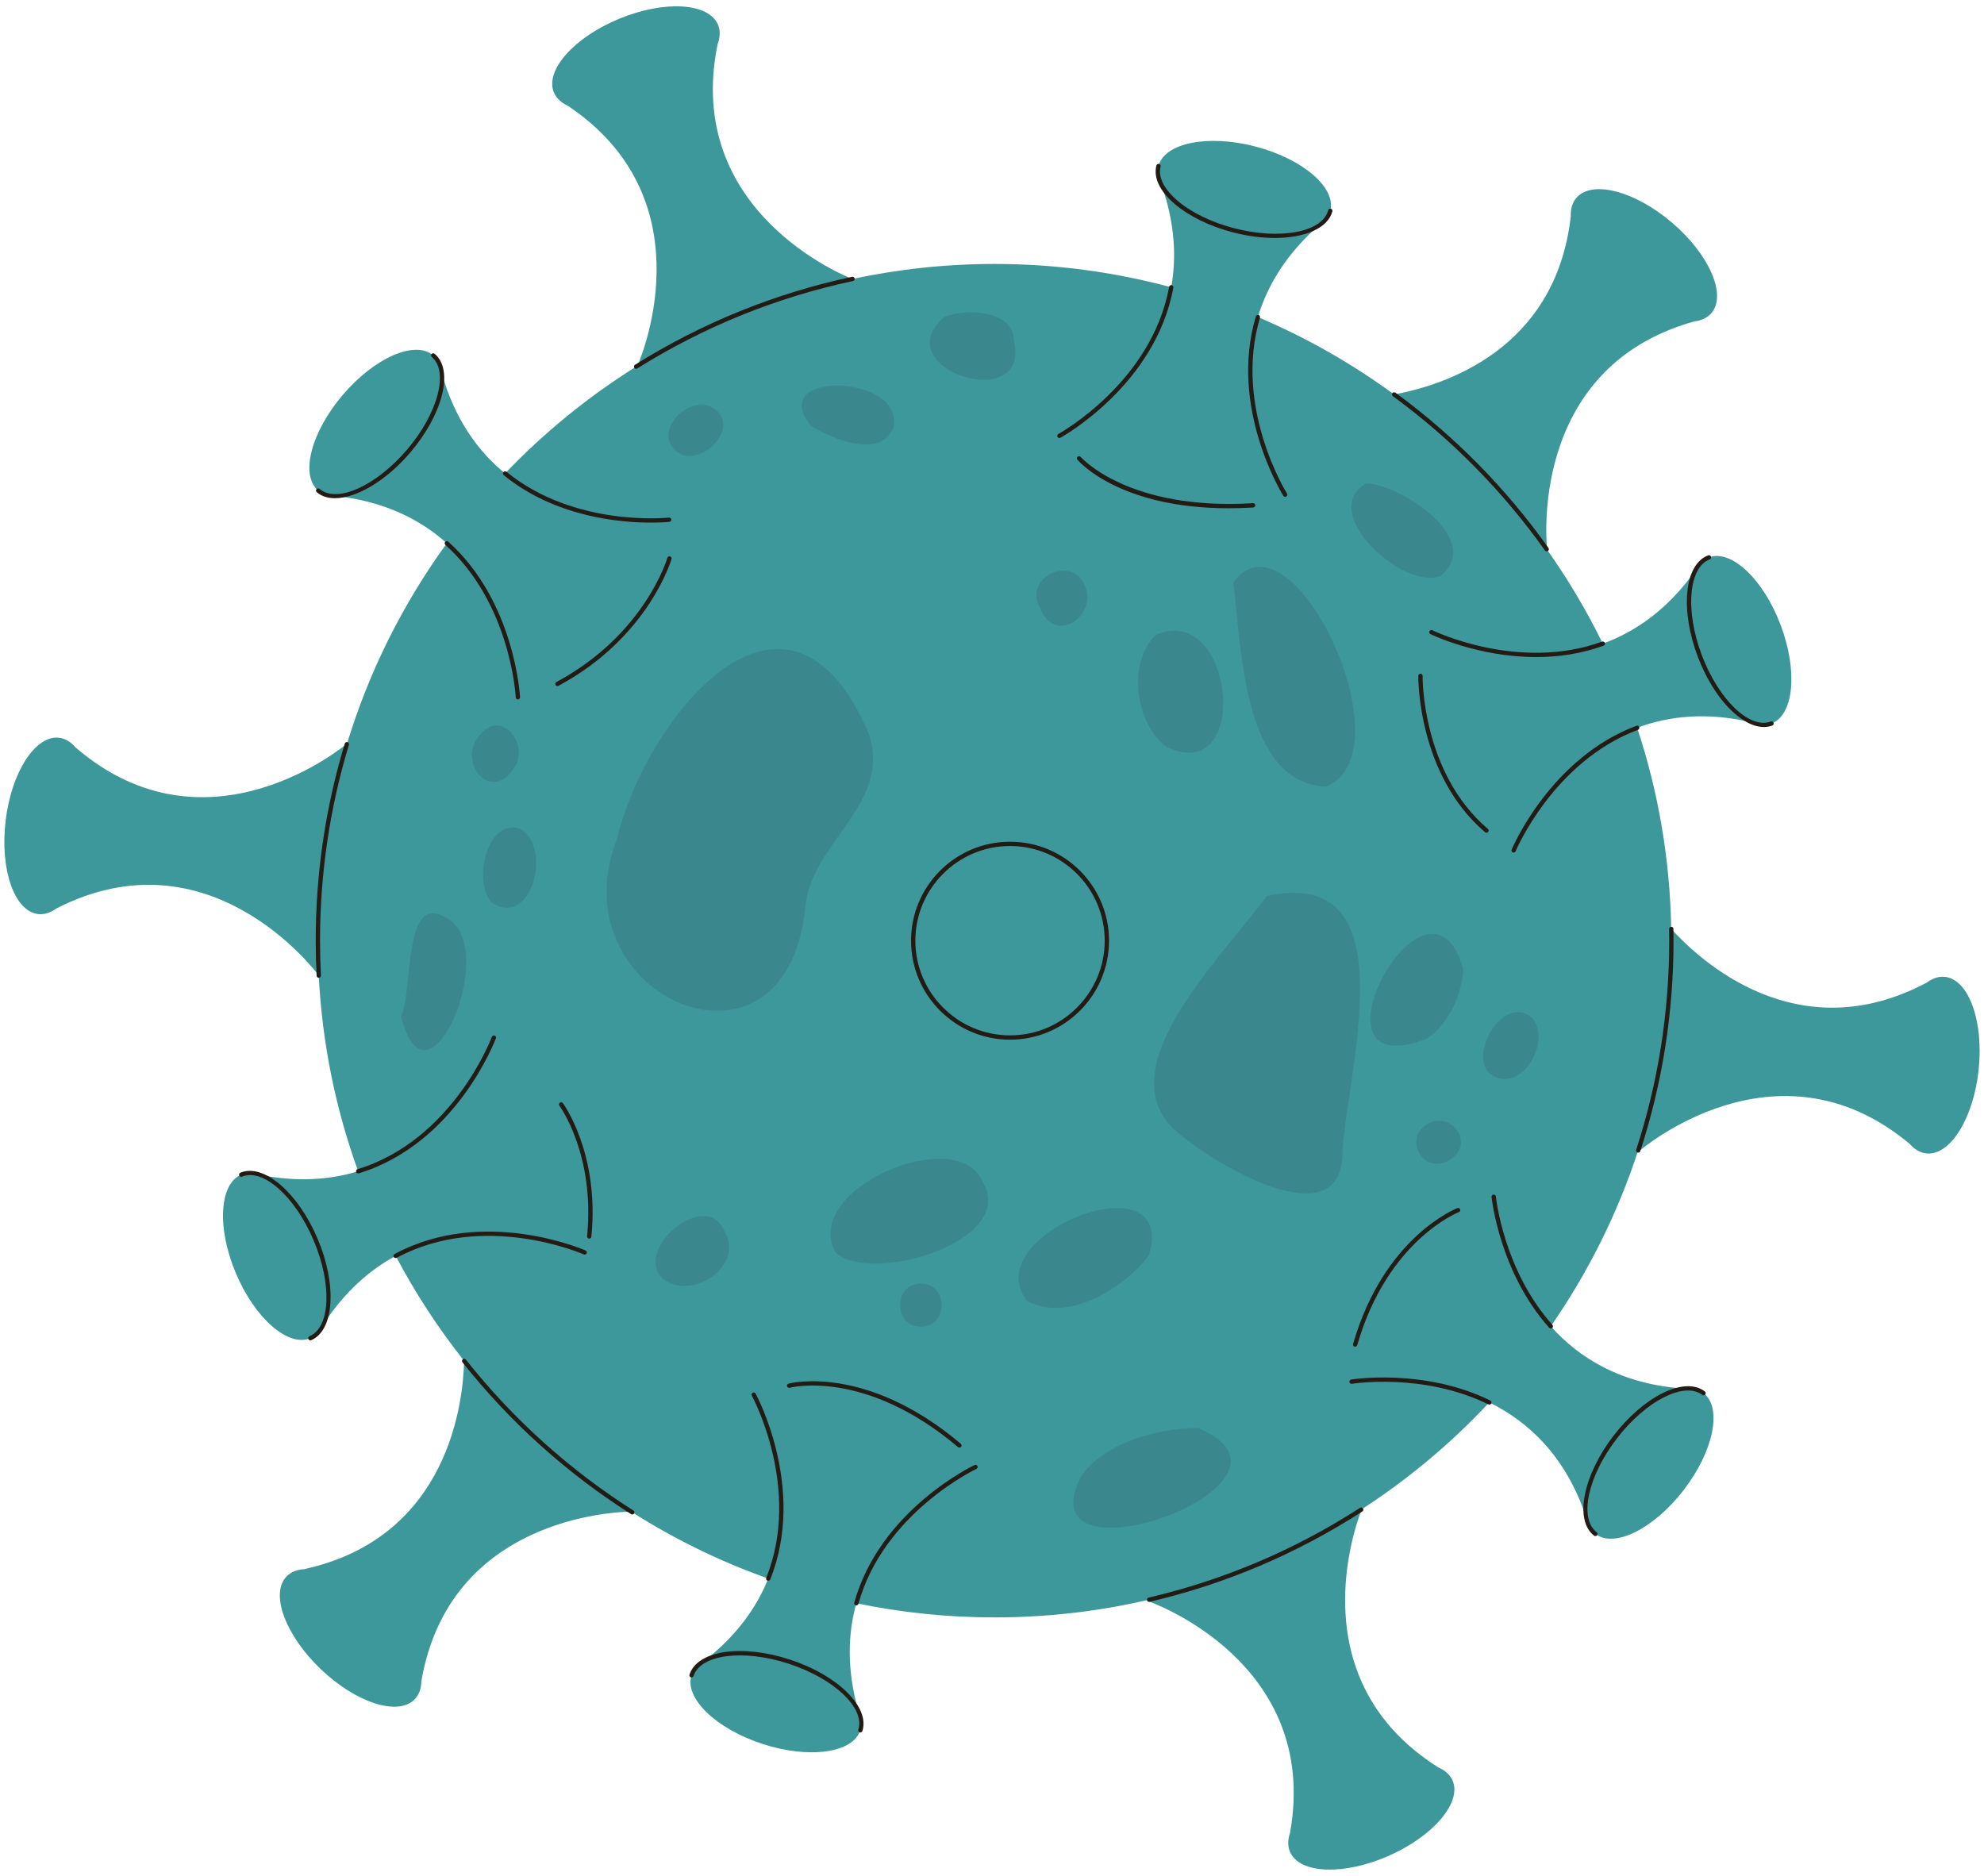 <?xml version="1.0" encoding="UTF-8"?><svg xmlns="http://www.w3.org/2000/svg" xmlns:xlink="http://www.w3.org/1999/xlink" height="474.8" id="Illustration" preserveAspectRatio="xMidYMid meet" version="1.1" viewBox="-1.1 -1.6 502.2 474.8" width="502.2" x="0" xml:space="preserve" y="0" zoomAndPan="magnify"><g><g id="change1_1"><path d="M499.749,269.163c-1.293,12.342-7.219,21.836-13.237,21.205 c-1.611-0.169-3.057-1.064-4.299-2.494l-0.002,0.021 c-33.824-28.206-68.461,1.947-68.461,1.947c-0.063-0.075-0.118-0.161-0.18-0.238 c-5.212,16.007-12.716,30.977-22.128,44.525 c7.202,8.074,17.924,14.735,33.848,15.767l-0.011,0.014 c1.885-0.182,3.55,0.165,4.834,1.152c4.797,3.688,2.555,14.653-5.008,24.491 c-7.563,9.838-17.583,14.824-22.38,11.137c-1.284-0.987-2.048-2.507-2.357-4.376 l-0.013,0.017c-5.185-15.405-14.628-24.091-24.478-28.924 c-9.593,10.272-20.43,19.365-32.278,27.032 c-1.833,4.666-15.621,43.191,19.293,65.302l-0.016,0.007 c1.742,0.743,3.037,1.847,3.69,3.328c2.442,5.536-4.781,14.084-16.135,19.094 c-11.353,5.009-22.537,4.582-24.98-0.954c-0.654-1.482-0.596-3.182,0.029-4.969 l-0.02,0.009c7.677-43.367-35.699-58.449-35.699-58.449 c0.064-0.175,0.152-0.349,0.224-0.524c-12.627,2.967-25.791,4.542-39.323,4.542 c-11.997,0-23.705-1.238-35.006-3.585c-2.145,7.71-2.459,16.766,0.499,27.228 l-0.017-0.006c0.801,1.716,1.029,3.402,0.527,4.942 c-1.876,5.753-12.96,7.298-24.758,3.451 c-11.798-3.847-19.842-11.629-17.966-17.381c0.502-1.539,1.68-2.767,3.338-3.681 l-0.021-0.007c8.21-6.437,13.224-13.603,16.101-20.793 c-12.266-4.353-23.891-10.056-34.69-16.944 c-4.349,0.058-45.943,1.691-53.09,42.804l-0.013-0.013 c-0.021,1.894-0.545,3.512-1.664,4.683c-4.181,4.374-14.842,0.969-23.813-7.605 s-12.853-19.071-8.672-23.445c1.119-1.171,2.712-1.767,4.603-1.873l-0.015-0.015 c36.784-8.12,40.163-42.83,40.371-52.704 c-6.557-8.268-12.362-17.157-17.322-26.563 c-6.514,3.509-12.807,8.962-18.209,17.205l-0.007-0.017 c-0.77,1.73-1.894,3.008-3.385,3.639c-5.573,2.356-14.009-4.999-18.841-16.429 c-4.832-11.43-4.232-22.605,1.341-24.962c1.492-0.631,3.191-0.546,4.969,0.106 l-0.009-0.02c9.504,1.835,17.679,1.182,24.652-0.953 c-5.65-15.592-9.106-32.234-9.983-49.558 c-0.952-1.278-27.78-36.676-66.303-17.014l0.002-0.018 c-1.527,1.12-3.136,1.673-4.744,1.481c-6.008-0.717-9.687-11.287-8.216-23.609 c1.471-12.322,7.534-21.729,13.542-21.012c1.608,0.192,3.042,1.108,4.262,2.556 l0.002-0.022c33.413,28.692,68.482-0.958,68.482-0.958 c0.027,0.033,0.051,0.072,0.078,0.106c5.594-18.486,14.227-35.648,25.32-50.911 c-6.582-5.913-15.562-10.529-27.814-11.942l0.011-0.014 c-1.892,0.088-3.538-0.343-4.771-1.393c-4.606-3.924-1.817-14.762,6.229-24.209 s18.304-13.924,22.91-10.001c1.233,1.05,1.92,2.607,2.134,4.488l0.014-0.017 c3.313,11.763,9.221,19.851,16.026,25.405 c9.957-10.429,21.224-19.594,33.527-27.251 c1.953-4.615,16.738-42.77-17.591-65.782l0.017-0.007 c-1.722-0.788-2.988-1.925-3.603-3.423c-2.298-5.598,5.145-13.955,16.625-18.668 c11.479-4.713,22.648-3.995,24.946,1.602c0.615,1.498,0.513,3.196-0.158,4.967 l0.02-0.008c-8.665,42.493,32.865,58.853,34.139,59.344 c11.607-2.482,23.645-3.8,35.993-3.8c15.465,0,30.445,2.062,44.696,5.903 c1.371-7.513,0.971-16.121-2.408-25.801l0.017,0.004 c-0.903-1.665-1.232-3.334-0.824-4.901c1.525-5.855,12.497-8.066,24.505-4.938 c12.008,3.128,20.507,10.411,18.981,16.267c-0.408,1.567-1.51,2.863-3.11,3.876 l0.021,0.006c-8.27,7.331-12.914,15.262-15.232,23.033 c12.293,5.196,23.845,11.796,34.474,19.582 c12.714-2.335,40.823-11.285,44.713-44.984l0.014,0.011 c-0.088-1.892,0.343-3.538,1.394-4.77c3.924-4.606,14.762-1.815,24.208,6.232 s13.922,18.306,9.998,22.912c-1.05,1.233-2.607,1.919-4.488,2.133l0.017,0.014 c-42.394,11.935-37.125,57.554-37.125,57.554 c-0.049,0.005-0.101,0.003-0.15,0.007c5.374,7.557,10.142,15.574,14.251,23.971 c8.165-2.957,16.326-8.548,23.323-18.353l0.006,0.017 c0.838-1.698,2.011-2.93,3.527-3.501c5.662-2.133,13.799,5.551,18.174,17.164 c4.375,11.612,3.332,22.756-2.331,24.889c-1.516,0.571-3.21,0.419-4.96-0.303 l0.008,0.02c-11.447-2.685-21.08-1.624-29.054,1.371 c5.312,16.041,8.315,33.132,8.621,50.881c7.037,7.806,31.792,31.01,64.544,13.693 l-0.002,0.018c1.51-1.142,3.111-1.718,4.722-1.549 C497.211,246.305,501.042,256.821,499.749,269.163z" fill="#3d989b"/></g><g id="change2_1"><path d="M254.565,211.465c-13.817,0-25.058,11.241-25.058,25.058 c0,13.816,11.241,25.057,25.058,25.057c13.816,0,25.057-11.241,25.057-25.057 C279.622,222.706,268.381,211.465,254.565,211.465z M254.565,260.488 c-13.215,0-23.967-10.751-23.967-23.966c0-13.215,10.752-23.967,23.967-23.967 s23.966,10.752,23.966,23.967C278.531,249.737,267.78,260.488,254.565,260.488z M79.082,122.994c-0.229-0.196-0.257-0.54-0.062-0.769 c0.195-0.23,0.541-0.257,0.769-0.062c4.372,3.724,14.303-0.735,22.141-9.939 c3.84-4.507,6.59-9.464,7.747-13.959c1.121-4.36,0.604-7.727-1.456-9.482 c-0.229-0.196-0.257-0.54-0.062-0.769c0.195-0.23,0.541-0.256,0.769-0.062 c2.395,2.04,3.036,5.8,1.805,10.586c-1.196,4.65-4.028,9.762-7.972,14.393 c-6.162,7.235-13.668,11.583-19.076,11.583C81.872,124.516,80.295,124.027,79.082,122.994z M126.404,118.672c-0.233-0.191-0.267-0.535-0.078-0.768 c0.193-0.233,0.536-0.266,0.768-0.078c17.328,14.143,40.888,11.616,41.126,11.588 c0.296-0.033,0.569,0.179,0.605,0.479c0.034,0.299-0.18,0.57-0.479,0.605 c-0.064,0.007-1.818,0.196-4.689,0.196 C155.755,130.695,139.381,129.263,126.404,118.672z M111.638,136.324 c-0.224-0.201-0.243-0.547-0.042-0.77c0.201-0.225,0.548-0.242,0.77-0.042 c16.903,15.18,18.159,39.134,18.17,39.373c0.014,0.301-0.219,0.556-0.52,0.569 c-0.009,0.001-0.017,0.001-0.025,0.001c-0.291,0-0.532-0.228-0.544-0.521 C129.438,174.699,128.195,151.192,111.638,136.324z M79.3,311.97 c4.941,11.687,4.209,23.206-1.632,25.677c-0.069,0.029-0.141,0.043-0.212,0.043 c-0.212,0-0.414-0.125-0.503-0.333c-0.117-0.277,0.013-0.597,0.291-0.715 c5.286-2.235,5.758-13.113,1.05-24.247 c-4.708-11.134-12.836-18.37-18.126-16.138c-0.276,0.114-0.597-0.012-0.715-0.291 c-0.117-0.277,0.013-0.598,0.291-0.715 C65.587,292.779,74.358,300.282,79.3,311.97z M89.724,295.411 c-0.053,0.016-0.108,0.023-0.16,0.023c-0.233,0-0.45-0.151-0.522-0.386 c-0.087-0.289,0.075-0.593,0.362-0.682c24.203-7.405,33.9-33.243,33.995-33.503 c0.103-0.282,0.417-0.428,0.7-0.325c0.282,0.103,0.428,0.417,0.325,0.7 C124.327,261.505,114.454,287.843,89.724,295.411z M99.301,316.797 c-0.082,0.044-0.172,0.065-0.259,0.065c-0.194,0-0.381-0.103-0.48-0.287 c-0.143-0.265-0.044-0.597,0.222-0.739c22.574-12.168,48.09-1.008,48.346-0.893 c0.275,0.123,0.398,0.445,0.275,0.72c-0.123,0.275-0.446,0.401-0.72,0.275 C146.434,315.826,121.393,304.885,99.301,316.797z M192.855,397.802 c9.071-22.65-3.52-45.873-3.648-46.105c-0.146-0.264-0.05-0.596,0.213-0.742 c0.265-0.144,0.597-0.051,0.742,0.213c0.131,0.237,12.972,23.901,3.705,47.039 c-0.085,0.213-0.29,0.343-0.506,0.343c-0.068,0-0.136-0.013-0.202-0.039 C192.878,398.399,192.743,398.081,192.855,397.802z M246.32,369.508 c0.127,0.274,0.009,0.598-0.264,0.724c-0.234,0.109-23.479,11.151-29.877,34.156 c-0.067,0.242-0.287,0.4-0.525,0.4c-0.048,0-0.097-0.006-0.146-0.02 c-0.291-0.08-0.46-0.381-0.379-0.671c6.534-23.499,30.228-34.742,30.467-34.853 C245.869,369.117,246.193,369.235,246.32,369.508z M217.187,436.573 c-0.076,0.23-0.289,0.376-0.519,0.376c-0.055,0-0.113-0.009-0.169-0.027 c-0.287-0.094-0.442-0.402-0.349-0.688c1.779-5.458-6.124-12.947-17.617-16.692 c-11.494-3.75-22.291-2.356-24.07,3.101c-0.095,0.287-0.402,0.441-0.688,0.349 c-0.287-0.094-0.442-0.402-0.349-0.688c2.001-6.132,13.177-7.803,25.447-3.8 C210.935,422.437,219.152,430.543,217.187,436.573z M376.383,353.65 c-0.095,0.193-0.289,0.305-0.49,0.305c-0.081,0-0.163-0.018-0.241-0.055 c-16.495-8.101-34.372-5.245-34.552-5.214c-0.291,0.051-0.578-0.15-0.628-0.449 c-0.05-0.297,0.151-0.577,0.449-0.628c0.182-0.03,18.409-2.942,35.213,5.31 C376.404,353.052,376.515,353.379,376.383,353.65z M391.855,333.777 c0.2,0.225,0.181,0.57-0.044,0.77c-0.104,0.093-0.234,0.138-0.363,0.138 c-0.15,0-0.299-0.062-0.407-0.182c-12.656-14.18-14.568-32.933-14.586-33.122 c-0.028-0.299,0.192-0.566,0.491-0.594c0.293-0.012,0.567,0.192,0.596,0.491 C377.559,301.463,379.444,319.871,391.855,333.777z M430.447,350.63 c0.239,0.183,0.283,0.526,0.1,0.765c-0.184,0.24-0.526,0.282-0.765,0.1 c-2.146-1.65-5.547-1.454-9.578,0.552c-4.154,2.067-8.429,5.79-12.037,10.484 c-7.368,9.584-9.66,20.227-5.109,23.726c0.239,0.183,0.283,0.526,0.1,0.765 c-0.108,0.14-0.27,0.213-0.433,0.213c-0.116,0-0.233-0.037-0.332-0.113 c-5.028-3.865-2.826-15.196,4.908-25.256c3.706-4.823,8.116-8.657,12.416-10.797 C424.141,348.869,427.952,348.713,430.447,350.63z M413.509,183.137 c-21.42,8.042-30.878,30.524-30.971,30.751c-0.087,0.21-0.291,0.338-0.505,0.338 c-0.069,0-0.14-0.013-0.208-0.042c-0.278-0.114-0.411-0.433-0.297-0.712 c0.095-0.23,9.725-23.145,31.597-31.356c0.28-0.109,0.597,0.037,0.702,0.319 C413.934,182.717,413.792,183.032,413.509,183.137z M404.442,160.821 c0.279-0.102,0.597,0.043,0.698,0.327c0.103,0.282-0.044,0.596-0.327,0.698 c-5.814,2.108-11.651,2.881-17.082,2.881c-14.802,0-26.598-5.736-26.758-5.815 c-0.271-0.134-0.38-0.461-0.247-0.731c0.134-0.272,0.463-0.379,0.731-0.247 C361.671,158.041,383.223,168.511,404.442,160.821z M447.508,182.056 c-0.681,0.257-1.397,0.38-2.135,0.38c-5.692,0-12.781-7.351-16.741-17.863 c-2.145-5.691-3.079-11.459-2.632-16.242c0.461-4.92,2.336-8.24,5.281-9.349 c0.28-0.11,0.597,0.035,0.702,0.319c0.107,0.281-0.036,0.596-0.319,0.702 c-2.532,0.955-4.158,3.948-4.578,8.43c-0.434,4.621,0.478,10.216,2.565,15.755 c4.262,11.312,12.096,18.869,17.472,16.847c0.279-0.108,0.596,0.035,0.702,0.319 C447.933,181.635,447.79,181.949,447.508,182.056z M323.743,123.906 c-0.14-0.219-13.867-22.229-6.957-45.394c0.087-0.289,0.392-0.45,0.679-0.368 c0.289,0.086,0.453,0.39,0.368,0.679c-6.766,22.68,6.695,44.283,6.831,44.499 c0.162,0.254,0.086,0.591-0.168,0.752c-0.091,0.058-0.192,0.085-0.292,0.085 C324.024,124.16,323.847,124.07,323.743,123.906z M266.581,108.987 c-0.144-0.264-0.045-0.596,0.221-0.738c0.235-0.128,23.615-13.022,28.027-37.236 c0.054-0.297,0.345-0.487,0.635-0.439c0.296,0.054,0.492,0.339,0.439,0.635 c-4.508,24.738-28.342,37.87-28.583,37.999 c-0.082,0.045-0.17,0.066-0.259,0.066 C266.867,109.273,266.679,109.17,266.581,108.987z M291.619,40.287 c0.076-0.291,0.371-0.471,0.665-0.39c0.292,0.076,0.467,0.373,0.39,0.665 c-0.682,2.62,0.825,5.675,4.243,8.604c3.523,3.019,8.619,5.505,14.348,6.997 c11.695,3.045,22.393,1.007,23.841-4.548c0.076-0.291,0.371-0.471,0.665-0.39 c0.292,0.076,0.467,0.373,0.39,0.665c-1.117,4.289-6.97,6.748-14.584,6.748 c-3.281,0-6.889-0.456-10.587-1.42c-5.886-1.533-11.136-4.099-14.783-7.223 C292.454,46.78,290.825,43.332,291.619,40.287z M421.422,236.522 c0-0.988-0.009-1.973-0.025-2.958c-0.005-0.3,0.235-0.549,0.537-0.554 c0.32-0.036,0.549,0.235,0.554,0.537c0.016,0.989,0.025,1.981,0.025,2.975 c0,18.204-2.832,36.128-8.418,53.276c-0.076,0.23-0.289,0.376-0.519,0.376 c-0.055,0-0.113-0.009-0.169-0.027c-0.286-0.094-0.442-0.402-0.349-0.688 C418.608,272.422,421.422,254.612,421.422,236.522z M351.479,98.686 c-0.243-0.178-0.295-0.52-0.117-0.763c0.179-0.242,0.519-0.295,0.763-0.117 c14.963,10.964,27.995,24.187,38.732,39.303c0.175,0.246,0.117,0.587-0.128,0.761 c-0.096,0.068-0.207,0.101-0.316,0.101c-0.17,0-0.339-0.08-0.444-0.229 C379.297,122.721,366.348,109.581,351.479,98.686z M159.455,91.494 c-0.16-0.256-0.082-0.592,0.173-0.752c16.953-10.61,35.443-18.104,54.955-22.274 c0.291-0.053,0.584,0.125,0.648,0.42c0.063,0.295-0.125,0.585-0.42,0.648 c-19.387,4.142-37.758,11.588-54.603,22.131 c-0.091,0.056-0.191,0.083-0.29,0.083 C159.736,91.75,159.558,91.659,159.455,91.494z M87.213,186.953 c-4.847,16.004-7.305,32.682-7.305,49.569c0,2.945,0.075,5.911,0.223,8.818 c0.016,0.3-0.216,0.557-0.517,0.572c-0.01,0.001-0.019,0.001-0.028,0.001 c-0.289,0-0.529-0.226-0.544-0.518c-0.149-2.926-0.225-5.911-0.225-8.874 c0-16.995,2.474-33.778,7.352-49.884c0.087-0.289,0.393-0.453,0.68-0.364 C87.138,186.361,87.301,186.666,87.213,186.953z M159.395,381.514 c-0.103,0.163-0.28,0.253-0.46,0.253c-0.1,0-0.201-0.028-0.293-0.085 c-16.302-10.357-30.663-23.29-42.681-38.441 c-0.188-0.235-0.148-0.578,0.088-0.766c0.235-0.188,0.578-0.148,0.766,0.088 c11.943,15.055,26.213,27.907,42.413,38.198 C159.482,380.921,159.557,381.259,159.395,381.514z M343.907,380.25 c0.164,0.254,0.091,0.591-0.162,0.754c-16.578,10.703-34.698,18.397-53.857,22.87 c-0.042,0.01-0.083,0.014-0.124,0.014c-0.248,0-0.472-0.169-0.532-0.422 c-0.068-0.293,0.114-0.586,0.408-0.655c19.035-4.444,37.039-12.088,53.512-22.722 C343.406,379.924,343.744,379.998,343.907,380.25z M168.879,139.917 c-0.056,0.197-5.843,19.862-28.615,32.086c-0.082,0.044-0.17,0.065-0.258,0.065 c-0.194,0-0.382-0.104-0.48-0.288c-0.143-0.265-0.043-0.596,0.223-0.738 c22.346-11.995,28.026-31.23,28.08-31.422c0.082-0.29,0.378-0.465,0.674-0.375 C168.793,139.327,168.961,139.627,168.879,139.917z M147.509,311.335 c2.05-20.651-6.913-32.916-7.004-33.038c-0.18-0.242-0.131-0.583,0.11-0.764 c0.24-0.179,0.582-0.132,0.764,0.11c0.093,0.125,9.309,12.702,7.216,33.8 c-0.028,0.281-0.264,0.491-0.541,0.491c-0.018,0-0.036-0.001-0.055-0.003 C147.698,311.903,147.48,311.635,147.509,311.335z M242.103,363.871 c0.23,0.194,0.26,0.538,0.065,0.768c-0.108,0.128-0.262,0.194-0.417,0.194 c-0.125,0-0.249-0.043-0.352-0.129c-23.629-19.961-42.418-15.063-42.606-15.012 c-0.296,0.081-0.591-0.088-0.671-0.379c-0.081-0.29,0.088-0.59,0.378-0.671 C198.694,348.587,218.003,343.511,242.103,363.871z M358.997,169.49 c-0.005,0.243-0.282,24.396,16.521,38.739c0.229,0.195,0.257,0.539,0.061,0.768 c-0.108,0.127-0.261,0.192-0.414,0.192c-0.126,0-0.251-0.043-0.354-0.131 c-17.204-14.684-16.91-39.342-16.904-39.59c0.006-0.3,0.26-0.508,0.556-0.535 C358.764,168.94,359.002,169.189,358.997,169.49z M341.398,338.596 c7.842-27.146,26.204-34.313,26.388-34.382c0.279-0.11,0.597,0.036,0.702,0.319 c0.107,0.281-0.036,0.597-0.319,0.702c-0.179,0.068-18.042,7.074-25.724,33.664 c-0.069,0.239-0.288,0.394-0.524,0.394c-0.05,0-0.101-0.006-0.151-0.021 C341.481,339.187,341.315,338.885,341.398,338.596z M316.061,125.777 c0.295-0.032,0.56,0.211,0.577,0.511c0.018,0.3-0.211,0.559-0.511,0.577 c-2.173,0.132-4.259,0.194-6.25,0.194c-27.474,0-37.804-11.757-38.26-12.292 c-0.195-0.23-0.167-0.573,0.062-0.768c0.228-0.195,0.572-0.169,0.769,0.061 C272.565,114.197,284.485,127.699,316.061,125.777z" fill="#241b14"/></g><g id="change3_1"><path d="M369.252,243.484c-0.047,6.181-3.807,14.402-9.067,17.792 C327.029,274.301,360.223,212.766,369.252,243.484z M319.521,225.21 c-11.034,15.211-40.518,43.512-23.154,59.301 c9.069,8.246,41.542,27.648,42.318,6.337 C339.424,270.556,356.3,217.231,319.521,225.21z M386.779,256.113 c-6.871-6.226-16.002,8.348-11.045,13.832 C383.501,276.307,391.893,262.227,386.779,256.113z M367.029,283.711 c-3.823-3.937-10.979-0.081-9.395,5.307 C360.284,297.669,373.32,290.429,367.029,283.711z M289.726,316.144 c7.508-25.116-43.871-5.405-30.922,11.524 C269.06,333.4,283.44,324.521,289.726,316.144z M182.285,310.102 c-4.343-11.003-23.169,4.235-15.734,11.895 C173.686,328.021,187.562,318.902,182.285,310.102z M247.708,297.689 c-6.061-15.199-46.239,1.594-37.293,17.834 C219.698,323.66,256.493,312.48,247.708,297.689z M218.79,184.062 c-20.402-47.844-56.099-4.82-63.784,26.846 c-15.375,39.937,42.922,65.102,47.736,17.238 C204.017,211.698,224.86,201.949,218.79,184.062z M129.893,207.968 c-8.32-1.569-11.153,14.321-6.452,18.995 C134.043,233.627,138.931,211.241,129.893,207.968z M113.329,231.728 c-12.813-9.779-9.635,16.904-12.902,23.949 C106.888,281.584,124.408,241.058,113.329,231.728z M128.462,193.605 c5.312-6.229-2.662-16.538-8.437-8.788 C114.848,191.18,122.601,201.254,128.462,193.605z M294.221,187.51 c21.674,10.061,17.092-37.035-2.771-28.397 C284.223,166.104,286.184,181.581,294.221,187.51z M334.604,197.499 c21.143-8.734-8.846-71.827-23.537-51.658 C313.142,161.946,313.427,196.772,334.604,197.499z M255.536,84.527 c0.069-7.638-12.512-8.182-17.657-5.836 C222.745,91.806,260.089,103.651,255.536,84.527z M204.311,106.313 c5.322,3.199,17.493,8.384,20.73,0.32 C227.916,92.888,192.227,92.147,204.311,106.313z M262.158,152.228 c3.786,10.173,15.793,1.286,10.771-6.697 C268.799,139.05,257.962,145.287,262.158,152.228z M170.204,112.77 c5.903,4.465,16.829-6.437,9.112-11.144 C173.168,98.099,163.909,107.646,170.204,112.77z M363.583,144.177 c11.103-9.191-10.112-23.188-18.882-23.418 C332.168,127.995,354.336,148.101,363.583,144.177z M302.183,359.898 c-10.206-0.009-23.373,3.568-29.515,12.009 C257.084,401.674,335.26,373.833,302.183,359.898z M231.979,323.338 c-7.02,0-7.032,10.91,0,10.91C238.999,334.247,239.01,323.338,231.979,323.338z" fill="#2b3044" opacity=".15"/></g></g></svg>